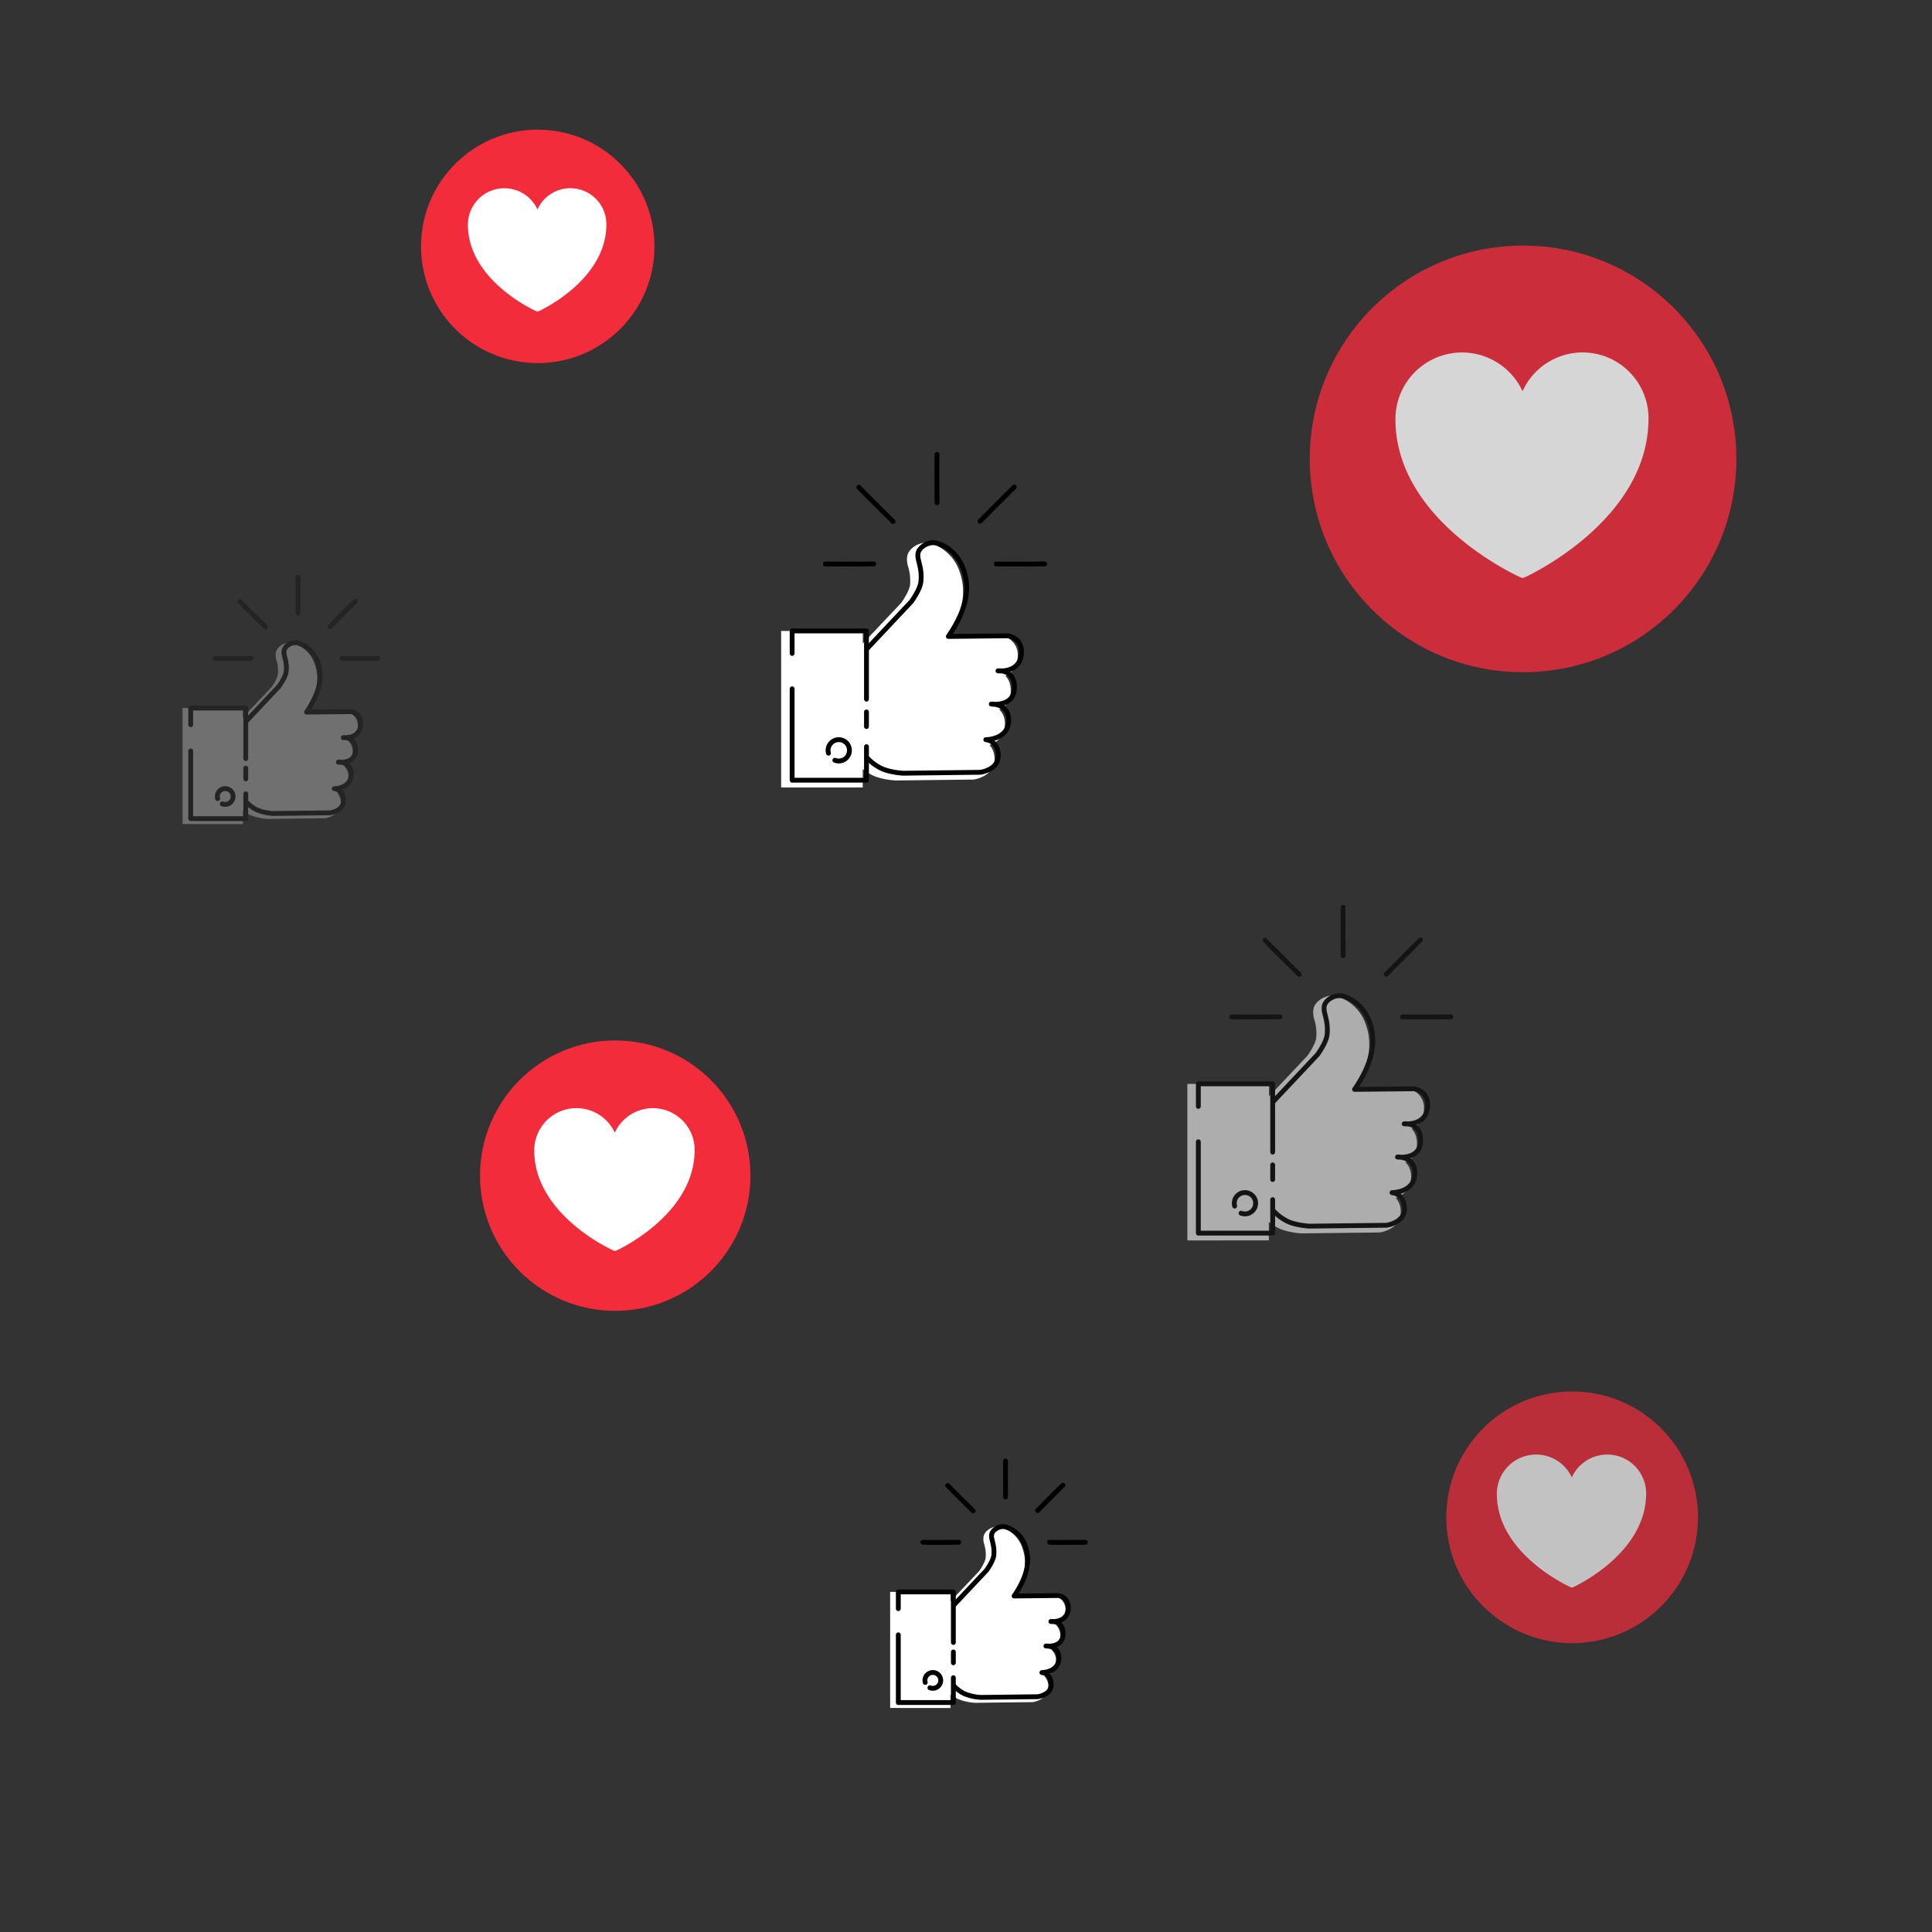 <svg id="Layer_1" data-name="Layer 1" xmlns="http://www.w3.org/2000/svg" viewBox="0 0 800 800"><rect x="0" y="0" width="800" height="800" fill="#333333" stroke="none"/><defs><style>.cls-1{opacity:0.8;}.cls-2{fill:#f32c3c;}.cls-3{fill:#fff;}.cls-4{opacity:0.7;}.cls-5{fill:none;stroke:#000;stroke-linecap:round;stroke-linejoin:round;stroke-width:2px;}.cls-6{opacity:0.3;}.cls-7{opacity:0.6;}</style></defs><g class="cls-1"><circle class="cls-2" cx="630.67" cy="190.02" r="88.33"/><path class="cls-3" d="M630.52,239.28a2,2,0,0,1-.7-.13c-2.13-.9-52-23.77-52-65.58A27.58,27.58,0,0,1,630.45,162a27.29,27.29,0,0,1,52.16,11.28c0,42.59-50.88,65.63-51.39,65.85a1.85,1.85,0,0,1-.7.13Zm-25.11-89.61"/></g><circle class="cls-2" cx="222.67" cy="102.02" r="48.33"/><path class="cls-3" d="M222.59,129a1,1,0,0,1-.38-.07c-1.17-.49-28.46-13-28.46-35.88a15.09,15.09,0,0,1,28.8-6.32,14.93,14.93,0,0,1,28.54,6.17c0,23.31-27.84,35.91-28.12,36a1,1,0,0,1-.38.07Zm-13.74-49"/><circle class="cls-2" cx="254.75" cy="486.81" r="55.98"/><path class="cls-3" d="M254.66,518a1.15,1.15,0,0,1-.44-.09c-1.35-.57-33-15.07-33-41.56a17.48,17.48,0,0,1,33.36-7.32,17.3,17.3,0,0,1,33.06,7.15c0,27-32.25,41.59-32.58,41.73a1.08,1.08,0,0,1-.44.09Zm-15.92-56.8"/><g class="cls-4"><circle class="cls-2" cx="650.99" cy="628.28" r="52.11"/><path class="cls-3" d="M650.9,657.34a1.18,1.18,0,0,1-.41-.07c-1.26-.54-30.68-14-30.68-38.69a16.27,16.27,0,0,1,31.05-6.81,16.1,16.1,0,0,1,30.77,6.65c0,25.13-30,38.71-30.32,38.85a1.1,1.1,0,0,1-.41.07Zm-14.81-52.86"/></g><path class="cls-3" d="M323.46,326.09V261.26h33.81v5.21l15.85-16.78c1-1.37,3.46-5.18,3.7-7.5a19.52,19.52,0,0,0-.71-7.29,9.54,9.54,0,0,1-.38-4.93c.74-2.83,4.27-5.22,7.71-5.22a7.48,7.48,0,0,1,1.84.23,18.17,18.17,0,0,1,12.14,11.94c2.85,8.11,1.29,16.61-4.92,26.58l21.85-.23h.09a7.88,7.88,0,0,1,7,8.07c0,4.1-1.85,7.08-5.12,8.53,1.25,1.22,2.22,3.16,2.22,6.23,0,4.11-2.06,6.16-3.79,7.16a7.17,7.17,0,0,1-1,.48,7.94,7.94,0,0,1,2.35,6c0,5-3.13,7.58-6.34,8.75a8.57,8.57,0,0,1,2.05,6c0,5.63-5.72,7.9-8.75,8.31H403l-32,.38c-.32,0-5.87-.29-9.76-2.17a22.85,22.85,0,0,1-4-2.54v7.61Z"/><polyline class="cls-5" points="328.01 270.59 328.01 261.26 358.79 261.26 358.79 289.51"/><polyline class="cls-5" points="358.79 309.18 358.79 323.06 328.01 323.06 328.01 285.22"/><line class="cls-5" x1="358.79" y1="294.81" x2="358.79" y2="300.86"/><path class="cls-5" d="M343.05,311.87a4.42,4.42,0,1,1,2.64,2.94"/><path class="cls-5" d="M359.17,268.45l18.16-19.3s3.7-5,4-8.33c.64-6.18-1.87-9.16-1.13-12,.63-2.39,4.41-4.79,7.69-3.91s8.58,3.79,11.1,11,1.77,15.77-6.3,27.63l24.59-.26s5.68.63,5.68,6.56c0,9.08-9.72,7.95-9.72,7.95s6.82-.76,6.82,6.81c0,8.32-9.59,6.94-9.59,6.94s7.19-.38,7.19,6.68c0,8.07-9.46,8.07-9.46,8.07s5.17.26,5.17,6.69c0,5.8-7.44,6.81-7.44,6.81l-31.91.38s-5.42-.26-9.08-2a19.57,19.57,0,0,1-5.68-4.16"/><path class="cls-5" d="M341.76,233.51c.76.12,20.06,0,20.06,0"/><path class="cls-5" d="M412.52,233.51c.75.12,20.05,0,20.05,0"/><path class="cls-5" d="M388,188.13c-.12.76,0,20.06,0,20.06"/><path class="cls-5" d="M420,201.68c-.63.45-14.18,14.18-14.18,14.18"/><path class="cls-5" d="M355.63,201.77c.44.62,14.18,14.18,14.18,14.18"/><path class="cls-3" d="M368.59,707.23V659.18h25.05v3.87l11.75-12.43c.74-1,2.56-3.85,2.74-5.57a14.31,14.31,0,0,0-.53-5.4,7.18,7.18,0,0,1-.28-3.65c.55-2.1,3.17-3.87,5.71-3.87a5.2,5.2,0,0,1,1.37.18,13.44,13.44,0,0,1,9,8.84c2.11,6,1,12.31-3.64,19.69l16.19-.16H436a5.81,5.81,0,0,1,5.2,6,6.43,6.43,0,0,1-3.79,6.32,6.18,6.18,0,0,1,1.64,4.62,5.72,5.72,0,0,1-2.8,5.31,6,6,0,0,1-.72.35,5.88,5.88,0,0,1,1.75,4.43,6.6,6.6,0,0,1-4.7,6.49,6.29,6.29,0,0,1,1.52,4.44c0,4.18-4.24,5.86-6.49,6.17h-.07l-23.71.29a21.82,21.82,0,0,1-7.23-1.61,16.81,16.81,0,0,1-3-1.89v5.65Z"/><polyline class="cls-5" points="371.97 666.1 371.97 659.18 394.77 659.18 394.77 680.12"/><polyline class="cls-5" points="394.77 694.7 394.77 704.98 371.97 704.98 371.97 676.94"/><line class="cls-5" x1="394.77" y1="684.04" x2="394.77" y2="688.53"/><path class="cls-5" d="M383.11,696.68a3.27,3.27,0,1,1,4,2.29,3.21,3.21,0,0,1-2.06-.11"/><path class="cls-5" d="M395.05,664.51l13.46-14.3s2.74-3.72,3-6.17c.46-4.58-1.39-6.79-.84-8.87.46-1.78,3.27-3.56,5.7-2.9a12.3,12.3,0,0,1,8.22,8.13c1.87,5.33,1.31,11.68-4.67,20.47l18.22-.19a4.77,4.77,0,0,1,4.21,4.86c0,6.73-7.2,5.89-7.2,5.89s5.05-.57,5.05,5c0,6.17-7.1,5.14-7.1,5.14s5.32-.28,5.32,5c0,6-7,6-7,6s3.83.18,3.83,5c0,4.3-5.51,5-5.51,5l-23.64.28a20.82,20.82,0,0,1-6.73-1.5,14.5,14.5,0,0,1-4.21-3.08"/><path class="cls-5" d="M382.15,638.62c.56.1,14.86,0,14.86,0"/><path class="cls-5" d="M434.58,638.62c.56.1,14.86,0,14.86,0"/><path class="cls-5" d="M416.38,605c-.1.56,0,14.86,0,14.86"/><path class="cls-5" d="M440.13,615c-.46.33-10.51,10.51-10.51,10.51"/><path class="cls-5" d="M392.43,615.11c.33.46,10.5,10.5,10.5,10.5"/><g class="cls-6"><path class="cls-3" d="M75.59,341.23V293.18h25v3.87l11.75-12.43c.74-1,2.56-3.85,2.74-5.57a14.31,14.31,0,0,0-.53-5.4,7.18,7.18,0,0,1-.28-3.65c.55-2.1,3.17-3.87,5.71-3.87a5.2,5.2,0,0,1,1.37.18,13.44,13.44,0,0,1,9,8.84c2.11,6,1,12.31-3.64,19.69l16.19-.16H143a5.81,5.81,0,0,1,5.2,6,6.43,6.43,0,0,1-3.79,6.32,6.18,6.18,0,0,1,1.64,4.62,5.72,5.72,0,0,1-2.8,5.31,6,6,0,0,1-.72.35,5.88,5.88,0,0,1,1.75,4.43,6.6,6.6,0,0,1-4.7,6.49,6.29,6.29,0,0,1,1.52,4.44c0,4.18-4.24,5.86-6.49,6.17h-.07l-23.71.29a21.82,21.82,0,0,1-7.23-1.61,16.81,16.81,0,0,1-3-1.89v5.65Z"/><polyline class="cls-5" points="78.97 300.1 78.97 293.18 101.77 293.18 101.77 314.12"/><polyline class="cls-5" points="101.77 328.7 101.77 338.98 78.97 338.98 78.97 310.94"/><line class="cls-5" x1="101.77" y1="318.04" x2="101.77" y2="322.53"/><path class="cls-5" d="M90.11,330.68a3.27,3.27,0,1,1,4,2.29,3.21,3.21,0,0,1-2.06-.11"/><path class="cls-5" d="M102.05,298.51l13.46-14.3s2.74-3.72,3-6.17c.46-4.58-1.39-6.79-.84-8.87.46-1.78,3.27-3.56,5.7-2.9a12.3,12.3,0,0,1,8.22,8.13c1.87,5.33,1.31,11.68-4.67,20.47l18.22-.19a4.77,4.77,0,0,1,4.21,4.86c0,6.73-7.2,5.89-7.2,5.89s5.05-.57,5.05,5c0,6.17-7.1,5.14-7.1,5.14s5.32-.28,5.32,5c0,6-7,6-7,6s3.83.18,3.83,4.95c0,4.3-5.51,5.05-5.51,5.05l-23.64.28a20.82,20.82,0,0,1-6.73-1.5,14.5,14.5,0,0,1-4.21-3.08"/><path class="cls-5" d="M89.15,272.62c.56.1,14.86,0,14.86,0"/><path class="cls-5" d="M141.58,272.62c.56.1,14.86,0,14.86,0"/><path class="cls-5" d="M123.38,239c-.1.56,0,14.86,0,14.86"/><path class="cls-5" d="M147.13,249c-.46.33-10.51,10.51-10.51,10.51"/><path class="cls-5" d="M99.43,249.11c.33.46,10.5,10.5,10.5,10.5"/></g><g class="cls-7"><path class="cls-3" d="M491.66,513.64V448.8h33.81V454l15.85-16.78c1-1.37,3.46-5.18,3.7-7.5a19.52,19.52,0,0,0-.71-7.29,9.55,9.55,0,0,1-.38-4.93c.74-2.83,4.27-5.23,7.71-5.23a7,7,0,0,1,1.84.24,18.17,18.17,0,0,1,12.14,11.94c2.85,8.11,1.29,16.61-4.92,26.57l21.85-.22h.09a7.87,7.87,0,0,1,7,8.07c0,4.1-1.85,7.08-5.12,8.53,1.25,1.22,2.22,3.16,2.22,6.23,0,4.1-2.06,6.16-3.79,7.16a9.55,9.55,0,0,1-1,.48,7.94,7.94,0,0,1,2.35,6c0,5-3.13,7.58-6.34,8.75a8.52,8.52,0,0,1,2.05,6c0,5.64-5.72,7.91-8.75,8.32h-.1l-32,.38c-.32,0-5.87-.29-9.76-2.17a22.3,22.3,0,0,1-4-2.55v7.62Z"/><polyline class="cls-5" points="496.21 458.14 496.21 448.8 526.99 448.8 526.99 477.06"/><polyline class="cls-5" points="526.99 496.73 526.99 510.61 496.21 510.61 496.21 472.77"/><line class="cls-5" x1="526.99" y1="482.35" x2="526.99" y2="488.41"/><path class="cls-5" d="M511.25,499.41a4.42,4.42,0,1,1,5.43,3.09,4.35,4.35,0,0,1-2.79-.15"/><path class="cls-5" d="M527.37,456l18.16-19.29s3.7-5,4-8.33c.64-6.18-1.87-9.16-1.13-12,.63-2.4,4.41-4.79,7.69-3.91s8.58,3.78,11.1,11,1.77,15.77-6.3,27.62l24.59-.25s5.68.63,5.68,6.56c0,9.08-9.72,7.95-9.72,7.95s6.82-.76,6.82,6.81c0,8.32-9.59,6.93-9.59,6.93s7.19-.37,7.19,6.69c0,8.07-9.46,8.07-9.46,8.07s5.17.25,5.17,6.69c0,5.8-7.44,6.81-7.44,6.81l-31.91.37s-5.42-.25-9.08-2a19.7,19.7,0,0,1-5.68-4.17"/><path class="cls-5" d="M510,421.06c.76.12,20.06,0,20.06,0"/><path class="cls-5" d="M580.72,421.06c.75.12,20,0,20,0"/><path class="cls-5" d="M556.15,375.68c-.12.76,0,20.05,0,20.05"/><path class="cls-5" d="M588.21,389.23c-.63.45-14.18,14.18-14.18,14.18"/><path class="cls-5" d="M523.83,389.32c.44.62,14.18,14.18,14.18,14.18"/></g></svg>